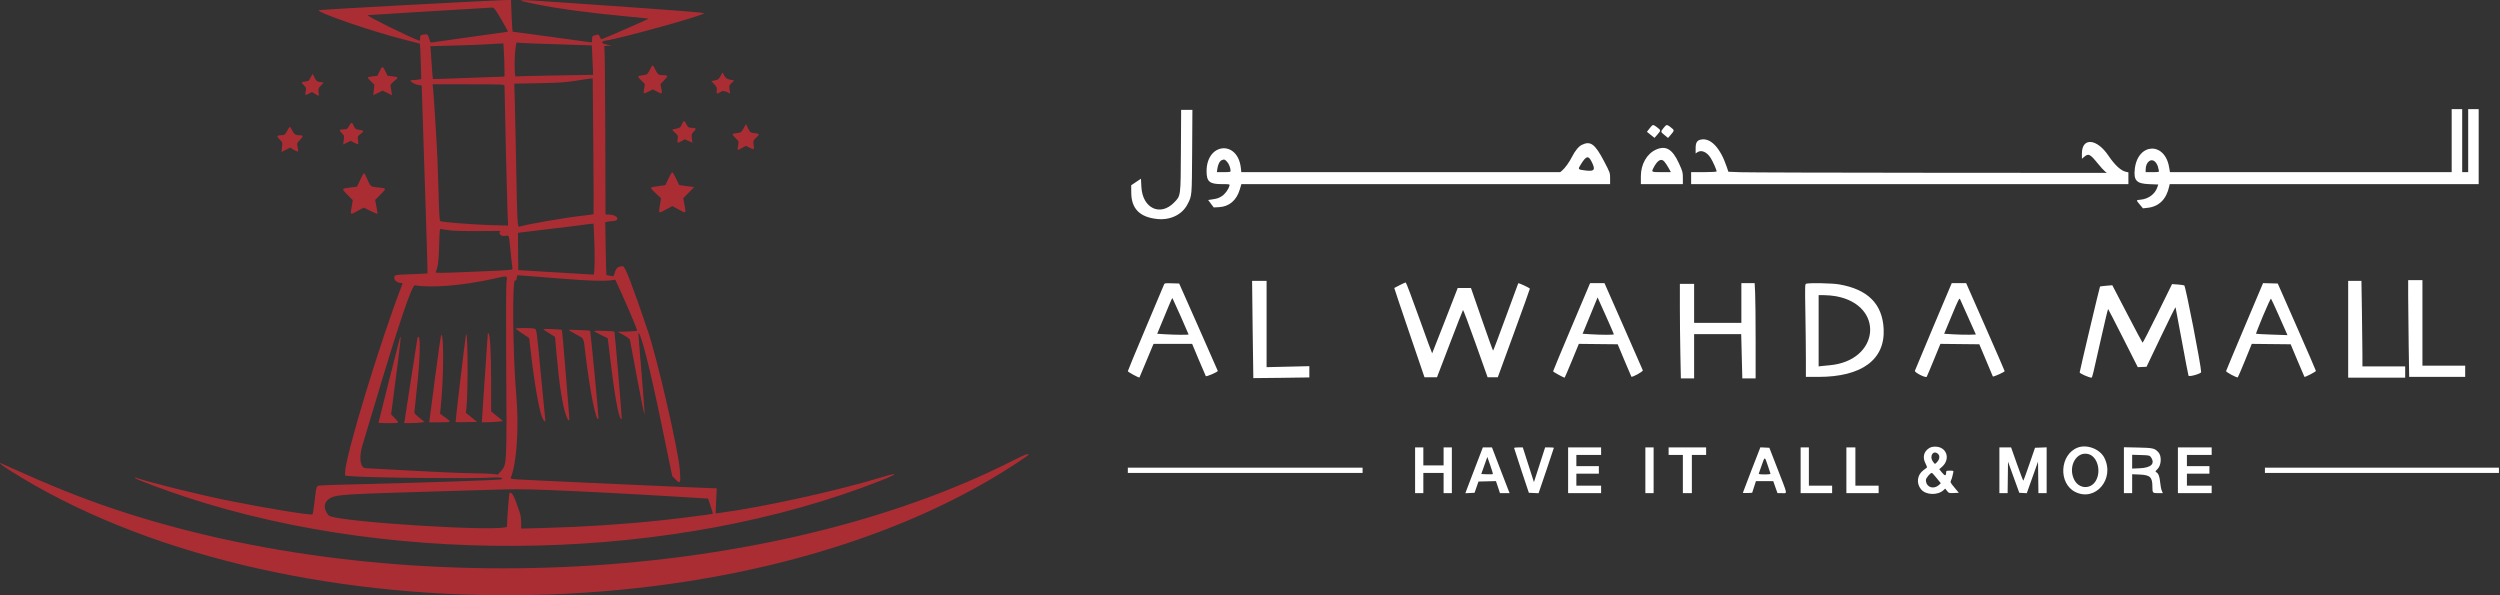 <svg width="252" height="60" viewBox="0 0 252 60" fill="none" xmlns="http://www.w3.org/2000/svg">
<rect x="0" y="0" width="252" height="60" fill="#333333" stroke="none"/>
<path fill-rule="evenodd" clip-rule="evenodd" d="M41.159 0.499C36.221 0.763 32.158 1 32.132 1.026C31.908 1.25 37.522 3.181 40.753 3.991C41.606 4.205 42.317 4.391 42.331 4.405C42.345 4.419 42.381 5.226 42.411 6.198L42.466 7.966L42.19 8.021C42.039 8.051 41.782 8.076 41.62 8.076C41.356 8.076 41.338 8.091 41.441 8.216C41.589 8.393 42.036 8.581 42.311 8.581C42.515 8.581 42.524 8.603 42.523 9.065C42.522 9.331 42.658 13.592 42.826 18.534C42.994 23.477 43.116 27.535 43.098 27.553C43.08 27.572 42.404 27.609 41.596 27.637C39.741 27.702 39.748 27.7 39.748 28.014C39.748 28.282 40.066 28.519 40.426 28.519C40.565 28.519 40.594 28.554 40.55 28.667C38.342 34.34 34.786 46.036 34.785 47.632L34.785 47.941L35.226 47.987C36.846 48.158 48.009 48.271 49.664 48.134C50.345 48.077 50.887 48.196 50.517 48.32C50.295 48.394 42.8 48.652 36.72 48.795C34.568 48.846 32.612 48.906 32.373 48.93C31.863 48.98 31.914 48.856 31.708 50.561C31.628 51.232 31.536 51.811 31.505 51.846C31.394 51.974 26.901 51.244 23.091 50.478C20.015 49.859 15.095 48.64 13.681 48.145C13.582 48.111 13.567 48.124 13.629 48.191C13.769 48.345 16.584 49.397 18.8 50.123C40.455 57.224 68.146 56.562 88.774 48.449C90.518 47.763 90.616 47.572 88.963 48.08C84.484 49.455 76.937 51.121 72.577 51.697L72.133 51.755L72.19 50.485L72.247 49.215H71.878C71.35 49.215 52.971 48.387 52.13 48.325C51.522 48.28 51.438 48.255 51.49 48.134C52.079 46.754 52.326 43.107 52.047 39.919C51.681 35.76 51.612 27.726 51.946 28.266C51.996 28.348 52.035 28.288 52.077 28.064L52.137 27.746L52.988 27.801C53.456 27.831 55.032 27.956 56.49 28.076C59.177 28.3 60.924 28.358 61.634 28.249L62.026 28.188L62.7 29.679C63.406 31.241 64.229 33.203 64.229 33.323C64.229 33.362 63.784 33.404 63.241 33.417L62.252 33.441L62.857 33.771C63.241 33.981 63.476 34.165 63.502 34.276C63.523 34.372 63.857 36.154 64.243 38.236C64.629 40.319 64.954 41.889 64.967 41.728C64.979 41.566 64.841 39.673 64.66 37.521C64.479 35.37 64.338 33.601 64.348 33.591C64.552 33.366 65.505 37.079 66.588 42.312L67.762 47.987L68.074 48.307C68.591 48.836 68.641 48.724 68.518 47.302C68.336 45.188 66.254 36.157 65.304 33.357C63.664 28.528 63.012 26.84 62.784 26.838C62.334 26.835 62.144 26.975 61.984 27.426L61.832 27.854L61.495 27.798C61.31 27.768 61.144 27.73 61.127 27.714C61.109 27.698 61.075 26.497 61.052 25.044L61.009 22.404L61.21 22.35C61.32 22.321 61.527 22.296 61.668 22.295C62.58 22.291 62.313 21.651 61.391 21.629L61.034 21.621L61.012 13.271C61 8.679 60.959 4.857 60.92 4.779C60.86 4.657 60.907 4.633 61.257 4.61L61.663 4.583L61.202 4.499C60.576 4.386 60.518 4.167 61.091 4.085C62.599 3.87 70.96 1.546 70.96 1.341C70.96 1.26 68.972 1.106 57.988 0.339C51.72 -0.099 51.533 -0.095 53.991 0.413C56.254 0.88 59.552 1.323 63.469 1.684C64.508 1.78 65.368 1.868 65.38 1.88C65.413 1.912 60.745 3.954 60.638 3.954C60.587 3.954 60.505 3.841 60.456 3.702C60.406 3.558 60.322 3.466 60.259 3.485C60.199 3.504 60.045 3.542 59.918 3.57C59.712 3.615 59.686 3.658 59.686 3.96C59.686 4.295 59.684 4.298 59.413 4.25C59.118 4.199 51.771 3.198 51.684 3.197C51.655 3.197 51.604 2.478 51.57 1.599L51.509 0L50.823 0.01C50.447 0.016 46.097 0.236 41.159 0.499ZM50.54 1.977C50.936 2.648 51.232 3.197 51.199 3.197C51.165 3.197 49.419 3.443 47.32 3.744C45.22 4.045 43.471 4.291 43.434 4.291C43.396 4.291 43.318 4.115 43.261 3.902C43.143 3.461 43.065 3.408 42.65 3.486C42.38 3.537 42.356 3.565 42.356 3.839C42.356 4.002 42.322 4.124 42.279 4.108C41.173 3.704 36.821 1.551 37.06 1.527C37.343 1.498 49.038 0.787 49.558 0.767C49.809 0.757 49.851 0.81 50.54 1.977ZM56.364 4.468C58.168 4.52 59.649 4.567 59.655 4.574C59.661 4.58 59.693 5.251 59.725 6.066L59.785 7.548L55.971 7.607C53.873 7.639 52.085 7.687 51.996 7.713C51.833 7.76 51.835 5.581 52 4.605L52.053 4.288L52.568 4.331C52.851 4.354 54.559 4.416 56.364 4.468ZM50.798 5.321C50.828 5.842 50.852 6.595 50.852 6.995L50.853 7.722L49.276 7.775C48.408 7.805 46.791 7.865 45.683 7.908C44.575 7.951 43.654 7.972 43.636 7.955C43.619 7.937 43.571 7.381 43.529 6.717C43.487 6.053 43.437 5.318 43.417 5.082L43.38 4.654L45.834 4.589C47.183 4.554 48.666 4.497 49.128 4.464C49.591 4.43 50.144 4.396 50.357 4.389L50.743 4.375L50.798 5.321ZM65.513 7.028C65.37 7.321 65.222 7.506 65.115 7.528C65.021 7.547 64.802 7.585 64.629 7.612C64.235 7.676 64.236 7.697 64.66 8.128L65.006 8.481L64.925 8.952C64.832 9.49 64.844 9.497 65.4 9.216L65.808 9.009L66.232 9.236C66.748 9.51 66.783 9.484 66.662 8.921L66.567 8.479L66.961 8.079C67.393 7.64 67.362 7.578 66.711 7.571C66.368 7.568 66.305 7.514 66.048 7.004C65.774 6.461 65.792 6.461 65.513 7.028ZM38.261 7.186L38.037 7.642L37.547 7.699C36.963 7.767 36.959 7.78 37.397 8.206L37.738 8.539L37.681 9.069L37.624 9.599L38.097 9.367L38.57 9.135L39.043 9.367L39.516 9.599L39.459 9.195C39.428 8.973 39.384 8.729 39.362 8.652C39.335 8.561 39.452 8.406 39.703 8.201C40.193 7.799 40.185 7.768 39.575 7.697L39.064 7.638L38.842 7.184C38.566 6.622 38.537 6.622 38.261 7.186ZM72.632 7.666C72.46 7.978 72.38 8.039 72.064 8.102L71.696 8.175L71.99 8.483C72.245 8.75 72.279 8.834 72.244 9.107C72.199 9.456 72.306 9.512 72.595 9.293C72.806 9.134 73.008 9.137 73.332 9.304L73.591 9.439L73.537 9.026C73.486 8.642 73.5 8.597 73.742 8.366L74.001 8.118L73.595 8.03C73.253 7.955 73.161 7.891 73.01 7.622L72.832 7.304L72.632 7.666ZM31.347 7.74C31.248 7.902 31.157 8.065 31.144 8.103C31.132 8.14 30.961 8.193 30.766 8.219C30.344 8.276 30.334 8.309 30.652 8.613C30.875 8.827 30.888 8.872 30.817 9.187C30.72 9.619 30.745 9.639 31.135 9.439L31.455 9.274L31.772 9.474C32.178 9.731 32.163 9.739 32.112 9.291C32.073 8.943 32.095 8.88 32.345 8.623L32.621 8.338L32.42 8.294C32.309 8.271 32.143 8.24 32.051 8.226C31.948 8.21 31.815 8.056 31.705 7.824L31.526 7.446L31.347 7.74ZM59.806 14.73C59.84 18.482 59.851 21.569 59.831 21.589C59.81 21.61 59.287 21.682 58.667 21.751C56.962 21.94 53.102 22.609 52.354 22.845C52.157 22.907 52.13 22.389 52.031 16.699C51.985 14.062 51.923 11.123 51.893 10.168L51.839 8.431L54.312 8.386C56.376 8.348 56.992 8.307 58.046 8.136C58.74 8.024 59.406 7.927 59.526 7.92L59.745 7.908L59.806 14.73ZM50.855 8.644C50.867 9.962 51.115 20.425 51.158 21.402L51.215 22.739L49.499 22.693C47.717 22.644 44.539 22.395 44.37 22.291C44.303 22.249 44.252 21.293 44.199 19.087C44.158 17.358 44.049 14.807 43.957 13.419C43.865 12.03 43.769 10.535 43.743 10.095C43.717 9.656 43.675 9.116 43.649 8.897L43.602 8.497H47.227C50.624 8.497 50.853 8.506 50.855 8.644ZM68.731 12.533C68.579 12.87 68.538 12.897 68.036 12.998C67.697 13.066 67.697 13.072 68.061 13.391C68.34 13.636 68.355 13.675 68.303 14.019C68.24 14.441 68.292 14.465 68.721 14.212L69.016 14.038L69.405 14.21L69.793 14.382L69.739 13.942C69.688 13.528 69.7 13.488 69.947 13.252C70.241 12.972 70.173 12.889 69.636 12.878C69.406 12.873 69.338 12.82 69.193 12.535C68.979 12.115 68.92 12.115 68.731 12.533ZM35.187 12.703C35.011 13.01 34.965 13.039 34.642 13.039C34.186 13.04 34.144 13.127 34.455 13.425C34.693 13.653 34.704 13.694 34.652 14.114L34.596 14.562L34.969 14.38L35.343 14.199L35.691 14.376C36.156 14.614 36.154 14.614 36.091 14.148C36.036 13.755 36.044 13.734 36.335 13.513C36.729 13.212 36.715 13.156 36.227 13.091C35.851 13.041 35.806 13.01 35.667 12.702C35.479 12.284 35.425 12.284 35.187 12.703ZM74.951 12.936C74.716 13.354 74.691 13.371 74.263 13.424C73.733 13.491 73.733 13.491 74.151 13.92C74.478 14.256 74.481 14.264 74.403 14.673C74.305 15.193 74.302 15.191 74.784 14.921L75.184 14.698L75.556 14.879C76.043 15.115 76.028 15.125 75.965 14.617C75.912 14.191 75.921 14.165 76.212 13.886C76.601 13.51 76.595 13.49 76.065 13.424C75.627 13.369 75.613 13.359 75.406 12.935L75.194 12.503L74.951 12.936ZM28.97 13.145C28.755 13.569 28.682 13.626 28.349 13.629C27.898 13.634 27.858 13.737 28.186 14.054C28.48 14.339 28.485 14.353 28.429 14.834L28.373 15.323L28.808 15.103L29.244 14.882L29.623 15.104C30.082 15.373 30.114 15.351 30.002 14.834C29.915 14.429 29.916 14.427 30.253 14.082C30.612 13.714 30.584 13.629 30.103 13.629C29.78 13.629 29.612 13.501 29.445 13.129C29.251 12.7 29.195 12.702 28.97 13.145ZM67.387 17.998L67.061 18.665L66.319 18.767C65.433 18.888 65.44 18.866 66.103 19.487L66.63 19.981L66.516 20.681C66.373 21.554 66.361 21.545 67.133 21.121L67.772 20.77L68.406 21.118C69.172 21.538 69.162 21.545 69.001 20.678L68.872 19.98L69.421 19.421L69.97 18.862L69.215 18.759L68.46 18.656L68.136 17.993C67.743 17.185 67.783 17.185 67.387 17.998ZM36.321 18.113L35.986 18.812L35.297 18.903C34.405 19.02 34.409 19.01 35.031 19.638L35.562 20.174L35.468 20.715C35.295 21.703 35.278 21.685 36.017 21.277L36.66 20.923L37.363 21.271C37.749 21.463 38.066 21.585 38.066 21.544C38.066 21.502 38.009 21.171 37.94 20.81L37.814 20.152L38.368 19.593C38.996 18.962 39.011 18.993 38.013 18.882C37.348 18.809 37.366 18.824 37.019 18.064C36.66 17.276 36.725 17.271 36.321 18.113ZM59.884 23.695C59.979 25.678 59.954 27.678 59.834 27.682C59.776 27.683 58.044 27.581 55.985 27.454L52.241 27.224L52.224 25.351L52.207 23.478L52.477 23.433C52.624 23.409 53.901 23.254 55.312 23.091C56.723 22.927 58.218 22.742 58.635 22.68C59.051 22.618 59.49 22.563 59.61 22.557L59.829 22.546L59.884 23.695ZM45.427 23.226C45.858 23.277 47.142 23.305 48.409 23.289C49.633 23.274 50.57 23.274 50.491 23.289C50.29 23.327 50.313 23.615 50.525 23.729C50.624 23.782 50.828 23.8 50.986 23.771C51.327 23.707 51.296 23.599 51.481 25.493C51.555 26.258 51.636 26.959 51.661 27.054C51.705 27.222 51.644 27.227 47.787 27.388C44.328 27.533 43.874 27.537 43.921 27.426C44.152 26.871 44.224 26.316 44.267 24.748C44.313 23.058 44.316 23.038 44.492 23.086C44.59 23.113 45.01 23.176 45.427 23.226ZM51.053 28.456C51.014 28.792 51 31.963 51.022 35.502C51.093 47.3 51.118 46.781 50.435 47.558L50.191 47.837L49.618 47.773C49.302 47.738 48.382 47.707 47.572 47.705C46.762 47.703 44.074 47.587 41.599 47.449C39.123 47.31 36.995 47.197 36.869 47.196C36.306 47.195 36.151 46.112 36.536 44.873C36.679 44.415 37.178 42.754 37.646 41.181C40.138 32.798 41.516 28.702 41.825 28.756C43.469 29.046 46.666 28.782 49.717 28.104C51.257 27.762 51.136 27.73 51.053 28.456ZM51.981 33.134C52.005 33.174 52.322 33.401 52.685 33.639L53.345 34.072L53.495 35.397C53.852 38.554 54.334 41.336 54.652 42.076C54.863 42.566 55.016 42.613 54.951 42.169C54.926 41.996 54.723 39.909 54.499 37.532C54.097 33.261 54.09 33.21 53.898 33.136C53.647 33.041 51.922 33.039 51.981 33.134ZM54.833 33.25C54.917 33.309 55.202 33.493 55.467 33.659L55.948 33.961L56.098 35.678C56.369 38.787 56.704 40.919 57.077 41.917C57.317 42.555 57.433 42.538 57.369 41.875C57.341 41.586 57.177 39.542 57.003 37.333C56.83 35.124 56.662 33.291 56.63 33.259C56.598 33.227 56.147 33.188 55.626 33.172C54.843 33.148 54.707 33.161 54.833 33.25ZM57.331 33.257C57.331 33.284 57.652 33.481 58.045 33.695C58.918 34.171 58.807 33.949 59.008 35.636C59.462 39.47 60.122 42.73 60.332 42.174C60.362 42.095 59.53 33.394 59.488 33.343C59.452 33.301 57.331 33.216 57.331 33.257ZM59.876 33.365C59.902 33.407 60.224 33.589 60.591 33.768L61.26 34.093L61.616 37.006C62.043 40.491 62.44 42.452 62.671 42.22C62.707 42.185 61.974 33.471 61.932 33.43C61.869 33.366 59.837 33.303 59.876 33.365ZM46.952 33.861C46.838 34.578 45.896 42.52 45.923 42.546C45.938 42.562 46.433 42.563 47.021 42.55L48.092 42.527L47.527 42.074L46.962 41.621L47.015 41.107C47.208 39.24 47.15 32.618 46.952 33.861ZM49.17 33.655C49.17 33.723 49.038 35.651 48.876 37.942C48.715 40.232 48.583 42.21 48.582 42.337L48.581 42.569L49.192 42.56C49.527 42.556 50.003 42.528 50.249 42.497L50.697 42.443L50.102 41.954L49.507 41.465L49.506 38.547C49.505 35.644 49.409 33.772 49.252 33.616C49.199 33.562 49.17 33.576 49.17 33.655ZM43.88 37.879C43.584 40.157 43.324 42.145 43.301 42.295L43.259 42.569H44.322C45.545 42.569 45.549 42.566 44.868 42.071L44.357 41.7L44.406 41.23C44.722 38.224 44.764 33.735 44.477 33.735C44.444 33.735 44.175 35.6 43.88 37.879ZM40.273 34.198C40.145 34.661 38.15 42.574 38.15 42.618C38.15 42.637 38.604 42.653 39.159 42.653C40.309 42.653 40.296 42.663 39.796 42.151L39.423 41.77L39.922 37.942C40.4 34.278 40.477 33.46 40.273 34.198ZM42.071 34.127C42.043 34.259 41.755 36.108 41.43 38.236C41.104 40.365 40.816 42.229 40.788 42.38L40.739 42.653L41.442 42.648C41.829 42.645 42.292 42.617 42.471 42.585L42.796 42.527L42.282 42.127C41.992 41.903 41.767 41.662 41.767 41.577C41.767 41.495 41.885 40.368 42.029 39.074C42.311 36.555 42.399 34.166 42.217 33.984C42.144 33.911 42.108 33.946 42.071 34.127ZM102.129 46.415C77.652 58.833 39.745 60.85 11.313 51.246C8.184 50.19 5.065 48.941 1.288 47.233C0.717 46.975 0.203 46.744 0.145 46.719C-0.245 46.55 0.193 46.912 0.988 47.415C27.902 64.445 75.769 64.148 102.318 46.786C103.069 46.294 103.684 45.864 103.685 45.829C103.687 45.675 103.306 45.818 102.129 46.415ZM55.147 49.387C57.856 49.486 63.796 49.794 68.329 50.07L71.376 50.256L71.629 51.013C71.769 51.428 71.874 51.777 71.863 51.788C71.817 51.831 68.501 52.252 66.669 52.448C62.847 52.855 58.778 53.119 54.744 53.223L52.536 53.279L52.533 52.657C52.531 52.248 52.472 51.874 52.361 51.571C52.268 51.316 52.097 50.838 51.981 50.507C51.766 49.896 51.5 49.54 51.365 49.684C51.306 49.748 51.104 52.37 51.105 53.064C51.106 53.681 33.705 52.608 33.132 51.956C32.527 51.266 32.624 50.531 33.369 50.164C34.009 49.849 34.881 49.799 44.838 49.508C47.244 49.438 49.534 49.37 49.928 49.357C51.706 49.298 52.919 49.305 55.147 49.387Z" fill="#AB2D34"/>
<path fill-rule="evenodd" clip-rule="evenodd" d="M247.129 14.176V17.351H232.931H218.732L218.645 16.845C218.203 14.263 215.489 14.4 215.189 17.018C215.055 18.186 215.354 18.511 216.609 18.561L217.554 18.599L217.453 18.891C217.221 19.565 216.572 20.046 215.786 20.127C215.294 20.178 215.299 20.15 215.692 20.62L216.009 20.999L216.455 20.952C217.625 20.83 218.379 20.084 218.66 18.769L218.704 18.561H234.278H249.851V14.78V11H249.322H248.793V14.176V17.351H248.49H248.188V14.176V11H247.659H247.129V14.176ZM119.035 15.177C119.009 19.877 119.03 19.713 118.342 20.42C116.955 21.844 115.168 20.994 115.053 18.856L115.008 18.015L114.516 18.344L114.025 18.674L114.031 19.43C114.043 21.035 114.886 21.891 116.635 22.074C117.978 22.215 119.173 21.633 119.709 20.575C120.153 19.7 120.139 19.854 120.168 15.291L120.194 11.076H119.626H119.059L119.035 15.177ZM166.281 12.938L166.009 13.287L166.391 13.592L166.774 13.897L167.066 13.564C167.432 13.147 167.431 13.133 167.034 12.834C166.617 12.52 166.606 12.521 166.281 12.938ZM167.686 12.902C167.376 13.29 167.374 13.279 167.789 13.62L168.138 13.905L168.43 13.568C168.795 13.146 168.794 13.126 168.41 12.831C168.013 12.526 167.986 12.529 167.686 12.902ZM171.41 14.079C171.049 14.166 170.919 14.397 170.919 14.949V15.469L171.087 15.352C171.483 15.074 172.039 15.304 172.425 15.906C172.653 16.261 173.035 17.119 173.035 17.274C173.035 17.323 172.573 17.351 171.75 17.351H170.465V17.956V18.561H192.504H214.543V17.965V17.37L214.313 17.324C213.8 17.221 213.175 16.648 212.521 15.678C211.351 13.946 209.856 13.833 209.856 15.478V16.003L210.088 15.808C210.526 15.44 210.666 15.509 211.475 16.499C211.755 16.842 212.071 17.191 212.178 17.274L212.371 17.427L194.537 17.416C184.728 17.41 176.144 17.385 175.462 17.36L174.221 17.313L174.052 16.811C173.397 14.868 172.402 13.838 171.41 14.079ZM159.441 14.605C159.126 14.76 158.755 15.214 158.458 15.807C158.193 16.336 157.763 16.935 157.472 17.181L157.272 17.35L141.197 17.351L125.122 17.351L125.081 16.954C124.781 14.095 121.623 14.37 121.623 17.255C121.623 18.311 121.917 18.56 123.16 18.56C123.972 18.561 123.977 18.562 123.927 18.731C123.81 19.122 123.482 19.567 123.159 19.772C122.82 19.987 122.718 20.019 122.1 20.113L121.782 20.16L122.062 20.535L122.342 20.909L122.882 20.881C123.898 20.828 124.643 20.195 124.968 19.109L125.131 18.561H143.716H162.299V17.991C162.299 17.423 162.296 17.413 161.681 16.238C160.774 14.504 160.319 14.172 159.441 14.605ZM166.911 15.089C165.999 15.502 165.399 16.56 165.399 17.757V18.561H167.516H169.633V17.946C169.633 17.367 169.611 17.283 169.241 16.472C168.582 15.025 167.92 14.633 166.911 15.089ZM160.428 16.287C160.852 17.123 160.733 17.298 159.82 17.186C159.033 17.089 159.027 17.081 159.359 16.553C159.893 15.702 160.105 15.649 160.428 16.287ZM123.663 16.279C123.864 16.48 124.041 16.919 124.042 17.219C124.043 17.335 123.96 17.351 123.352 17.351H122.661L122.708 17.01C122.768 16.572 122.947 16.227 123.158 16.142C123.408 16.042 123.432 16.048 123.663 16.279ZM167.754 16.274C167.86 16.388 168.053 16.677 168.185 16.916L168.425 17.351H167.479C166.462 17.351 166.455 17.348 166.656 16.95C167.057 16.161 167.437 15.927 167.754 16.274ZM217.29 16.366C217.394 16.49 217.501 16.703 217.529 16.839C217.556 16.975 217.596 17.146 217.616 17.219C217.65 17.338 217.584 17.351 216.968 17.351H216.282V17.091C216.282 16.301 216.876 15.874 217.29 16.366ZM242.744 29.883C242.744 30.787 242.767 32.982 242.794 34.759L242.845 37.991H245.667H248.49V37.424V36.857H246.336H244.181V32.548V28.238H243.463H242.744V29.883ZM126.267 33.209C126.298 35.901 126.328 38.108 126.336 38.114C126.343 38.12 127.616 38.107 129.165 38.085L131.981 38.045V37.477V36.909L129.827 36.96L127.672 37.01V32.662V28.314H126.942H126.212L126.267 33.209ZM236.696 33.191V38.067H239.569H242.442V37.5V36.933H240.287H238.132V35.742C238.132 35.087 238.11 33.148 238.082 31.433L238.032 28.314H237.364H236.696V33.191ZM141.092 28.742C140.801 28.891 140.554 29.02 140.543 29.029C140.533 29.038 141.214 31.067 142.057 33.538L143.589 38.029H144.219H144.848L146.136 34.665C146.844 32.814 147.445 31.276 147.472 31.246C147.498 31.217 148.067 32.731 148.735 34.611L149.951 38.029H150.464H150.977L152.593 33.609C153.482 31.178 154.21 29.15 154.21 29.102C154.21 29.024 153.087 28.5 153.039 28.555C153.028 28.568 152.462 30.101 151.783 31.962C151.103 33.823 150.527 35.345 150.504 35.345C150.48 35.345 149.969 33.925 149.368 32.189L148.274 29.032H147.605H146.936L145.661 32.312C144.959 34.117 144.375 35.604 144.361 35.617C144.347 35.631 143.759 34.028 143.054 32.054C142.349 30.081 141.739 28.468 141.697 28.47C141.655 28.471 141.383 28.594 141.092 28.742ZM117.322 28.708C117.285 28.803 116.452 30.781 115.47 33.104C114.488 35.427 113.685 37.367 113.685 37.416C113.685 37.496 114.808 38.105 114.857 38.052C114.869 38.039 115.153 37.361 115.489 36.544C115.825 35.727 116.141 34.97 116.19 34.862L116.28 34.665H118.224H120.169L120.829 36.244C121.193 37.112 121.515 37.863 121.545 37.912C121.598 37.997 122.765 37.492 122.753 37.389C122.751 37.367 121.874 35.375 120.805 32.964L118.861 28.579L118.124 28.557C117.417 28.536 117.385 28.542 117.322 28.708ZM158.417 32.947C157.392 35.37 156.553 37.387 156.553 37.428C156.553 37.489 157.608 38.067 157.717 38.067C157.731 38.067 158.06 37.301 158.446 36.365L159.148 34.662L161.107 34.683L163.065 34.703L163.74 36.321C164.112 37.212 164.427 37.952 164.442 37.967C164.534 38.059 165.637 37.448 165.595 37.328C165.569 37.256 164.689 35.25 163.64 32.869L161.732 28.541L161.007 28.541H160.281L158.417 32.947ZM175.53 30.544V32.548H173.149H170.767V30.582V28.616H170.049H169.331L169.331 30.941C169.331 32.22 169.354 34.363 169.381 35.704L169.431 38.143H170.099H170.767V35.912V33.682H173.14H175.513L175.569 35.912L175.625 38.143H176.296H176.967L176.967 34.306C176.967 32.195 176.944 30.035 176.917 29.505L176.868 28.541H176.199H175.53V30.544ZM182.077 28.595C181.937 28.631 181.934 28.719 181.983 31.585C182.01 33.209 182.033 35.315 182.033 36.265V37.991H183.299C187.662 37.99 190.023 36.256 189.873 33.163C189.751 30.633 188.274 29.16 185.365 28.663C184.689 28.547 182.446 28.501 182.077 28.595ZM194.893 32.898C193.881 35.294 193.038 37.31 193.02 37.378C192.975 37.55 194.122 38.126 194.214 37.977C194.248 37.923 194.572 37.154 194.934 36.27L195.593 34.662L197.554 34.683L199.515 34.703L200.183 36.29C200.551 37.163 200.864 37.908 200.877 37.944C200.907 38.022 202.068 37.502 202.069 37.41C202.069 37.377 201.197 35.367 200.129 32.945L198.189 28.541H197.462H196.735L194.893 32.898ZM226.262 32.924C225.243 35.336 224.4 37.353 224.389 37.406C224.367 37.505 225.472 38.097 225.568 38.038C225.596 38.02 225.926 37.253 226.3 36.334L226.98 34.662L228.94 34.683L230.899 34.703L231.579 36.328C231.953 37.222 232.272 37.969 232.288 37.988C232.334 38.044 233.445 37.47 233.445 37.39C233.445 37.35 232.579 35.35 231.521 32.947L229.598 28.579L228.856 28.559L228.115 28.54L226.262 32.924ZM217.482 31.608C216.679 33.241 215.999 34.563 215.971 34.546C215.943 34.529 215.245 33.218 214.42 31.633L212.919 28.751L212.314 28.804C211.981 28.833 211.696 28.868 211.681 28.883C211.643 28.921 209.634 37.403 209.631 37.54C209.629 37.643 210.582 38.067 210.816 38.067C210.903 38.067 210.925 37.975 211.829 33.933C212.174 32.387 212.476 31.134 212.499 31.149C212.521 31.164 213.203 32.489 214.014 34.093L215.488 37.01L215.929 36.99L216.37 36.971L217.819 33.937C218.616 32.268 219.28 30.933 219.294 30.969C219.308 31.006 219.6 32.567 219.944 34.439C220.287 36.31 220.584 37.858 220.605 37.878C220.723 37.997 221.877 37.661 221.876 37.508C221.869 36.835 220.306 28.815 220.172 28.767C220.091 28.737 219.781 28.696 219.483 28.675L218.942 28.637L217.482 31.608ZM185.057 29.858C190.026 30.758 189.489 36.393 184.394 36.821C184.114 36.844 183.758 36.879 183.601 36.899L183.318 36.935V33.343V29.75L183.904 29.753C184.226 29.755 184.745 29.802 185.057 29.858ZM162.677 33.696C162.677 33.765 161.439 33.763 160.29 33.692L159.528 33.644L160.282 31.811L161.036 29.978L161.857 31.806C162.308 32.811 162.677 33.662 162.677 33.696ZM198.407 32.017L199.169 33.72L198.521 33.739C198.164 33.749 197.445 33.732 196.922 33.701L195.972 33.644L196.733 31.813C197.385 30.244 197.505 30.005 197.57 30.147C197.611 30.238 197.988 31.079 198.407 32.017ZM119.045 31.953C119.465 32.894 119.809 33.685 119.809 33.71C119.809 33.767 118.473 33.757 117.414 33.692L116.646 33.644L117.272 32.132C118.219 29.848 118.147 30 118.218 30.128C118.252 30.191 118.624 31.012 119.045 31.953ZM229.632 31.641C229.993 32.452 230.353 33.265 230.432 33.448L230.577 33.781L229.008 33.728C228.145 33.698 227.425 33.66 227.407 33.643C227.39 33.625 227.709 32.809 228.117 31.83C228.524 30.85 228.885 30.074 228.917 30.107C228.949 30.14 229.271 30.83 229.632 31.641ZM194.424 45.194C193.9 45.545 193.776 46.122 194.096 46.724C194.202 46.923 194.261 47.109 194.228 47.136C194.195 47.163 194.04 47.28 193.884 47.394C193.244 47.862 193.139 48.726 193.649 49.332C194.137 49.912 195.332 49.948 195.915 49.4L196.077 49.248L196.261 49.483C196.438 49.709 196.464 49.717 196.948 49.695L197.45 49.673L197.008 49.143C196.595 48.649 196.572 48.602 196.662 48.425C196.715 48.321 196.781 48.117 196.81 47.972C196.839 47.826 196.879 47.647 196.9 47.575C196.932 47.461 196.883 47.442 196.554 47.442C196.208 47.442 196.171 47.459 196.17 47.612C196.167 47.989 196.051 47.997 195.759 47.641L195.478 47.297L195.753 47.056C196.646 46.272 196.229 45.023 195.075 45.023C194.791 45.023 194.609 45.071 194.424 45.194ZM209.426 45.119C207.615 45.815 207.461 48.729 209.19 49.59C211.222 50.603 213.198 48.274 212.116 46.142C211.667 45.259 210.358 44.761 209.426 45.119ZM142.642 47.404V49.71H143.058H143.473V48.69V47.669H144.494H145.515V48.69V49.71H145.931H146.347V47.404V45.098H145.931H145.515V46.006V46.913H144.494H143.473V46.006V45.098H143.058H142.642V47.404ZM148.782 46.894C148.402 47.882 148.005 48.921 147.899 49.204L147.706 49.718L148.171 49.695L148.635 49.673L148.833 49.106L149.031 48.539L149.912 48.517L150.793 48.496L150.996 49.103L151.198 49.71H151.684H152.17L152.069 49.465C152.013 49.33 151.612 48.292 151.179 47.159L150.391 45.099L149.931 45.099L149.471 45.098L148.782 46.894ZM152.622 45.156C152.622 45.188 152.957 46.217 153.365 47.443L154.109 49.673L154.598 49.695L155.087 49.717L155.858 47.453C156.282 46.207 156.629 45.168 156.629 45.144C156.629 45.119 156.431 45.098 156.189 45.098H155.749L155.185 46.849L154.621 48.599L154.059 46.849L153.497 45.098H153.06C152.819 45.098 152.622 45.125 152.622 45.156ZM158.065 47.404V49.71H159.729H161.392V49.332V48.954H160.145H158.897V48.35V47.745H160.031H161.165V47.367V46.989H160.031H158.897V46.422V45.855H160.145H161.392V45.477V45.098H159.729H158.065V47.404ZM165.853 47.404V49.71H166.269H166.685V47.404V45.098H166.269H165.853V47.404ZM168.197 45.477V45.855H168.915H169.633V47.782V49.71H170.087H170.54V47.782V45.855H171.259H171.977V45.477V45.098H170.087H168.197V45.477ZM176.563 47.358C176.078 48.605 175.682 49.645 175.682 49.671C175.682 49.697 175.892 49.708 176.15 49.695L176.618 49.673L176.808 49.087L176.998 48.501L177.871 48.501H178.744L178.957 49.106L179.171 49.71H179.627C180.184 49.71 180.234 49.984 179.173 47.253L178.351 45.136L177.898 45.114L177.445 45.092L176.563 47.358ZM181.503 47.404V49.71H183.091H184.679V49.332V48.954H183.507H182.335V47.026V45.098H181.919H181.503V47.404ZM186.115 47.404V49.71H187.741H189.366V49.332V48.954H188.195H187.023V47.026V45.098H186.569H186.115V47.404ZM201.539 47.404V49.71H201.953H202.368L202.388 48.124L202.408 46.538L202.976 48.106L203.544 49.673L203.921 49.694L204.299 49.715L204.866 48.124L205.433 46.533L205.453 48.122L205.473 49.71H205.888H206.302V47.401V45.092L205.716 45.114L205.13 45.136L204.563 46.775C204.251 47.676 203.979 48.431 203.957 48.452C203.936 48.473 203.648 47.728 203.318 46.795L202.719 45.098H202.129H201.539V47.404ZM214.09 47.396V49.71H214.505H214.921V48.757V47.803L215.658 47.833C216.742 47.879 216.961 48.088 216.962 49.08C216.963 49.687 216.984 49.71 217.534 49.71H218.013L217.905 49.45C217.845 49.308 217.774 48.942 217.747 48.638C217.695 48.047 217.573 47.722 217.36 47.602C217.24 47.535 217.251 47.505 217.471 47.289C217.871 46.897 217.919 45.965 217.559 45.58C217.186 45.18 217.029 45.145 215.507 45.112L214.09 45.082V47.396ZM219.533 47.404V49.71H221.234H222.936V49.332V48.954H221.688H220.441V48.35V47.745H221.575H222.709V47.367V46.989H221.575H220.441V46.422V45.855H221.688H222.936V45.477V45.098H221.234H219.533V47.404ZM195.352 45.753C195.548 45.93 195.524 46.257 195.295 46.529C195.052 46.818 195.038 46.818 194.829 46.511C194.453 45.959 194.886 45.331 195.352 45.753ZM210.532 45.778C211.428 46.035 211.823 47.499 211.258 48.464C210.737 49.353 209.556 49.293 209.081 48.355C208.41 47.032 209.313 45.428 210.532 45.778ZM216.783 46.044C217.275 46.717 216.871 47.148 215.696 47.2L214.921 47.235V46.538V45.842L215.797 45.867C216.569 45.889 216.686 45.91 216.783 46.044ZM150.483 47.792C150.464 47.811 150.192 47.817 149.88 47.805L149.312 47.782L149.617 46.921L149.923 46.06L150.221 46.908C150.384 47.375 150.502 47.772 150.483 47.792ZM178.182 46.894C178.316 47.3 178.441 47.674 178.46 47.726C178.487 47.797 178.339 47.82 177.874 47.82C177.409 47.82 177.262 47.797 177.289 47.726C177.308 47.674 177.44 47.3 177.58 46.894C177.894 45.991 177.883 45.991 178.182 46.894ZM113.685 47.404V47.669H125.517H137.349V47.404V47.14H125.517H113.685V47.404ZM228.304 47.404V47.669H240.098H251.893V47.404V47.14H240.098H228.304V47.404ZM195.213 48.189L195.633 48.709L195.468 48.864C194.906 49.39 194.13 49.109 194.13 48.381C194.13 48.191 194.571 47.669 194.731 47.669C194.765 47.669 194.982 47.903 195.213 48.189Z" fill="white"/>
</svg>
